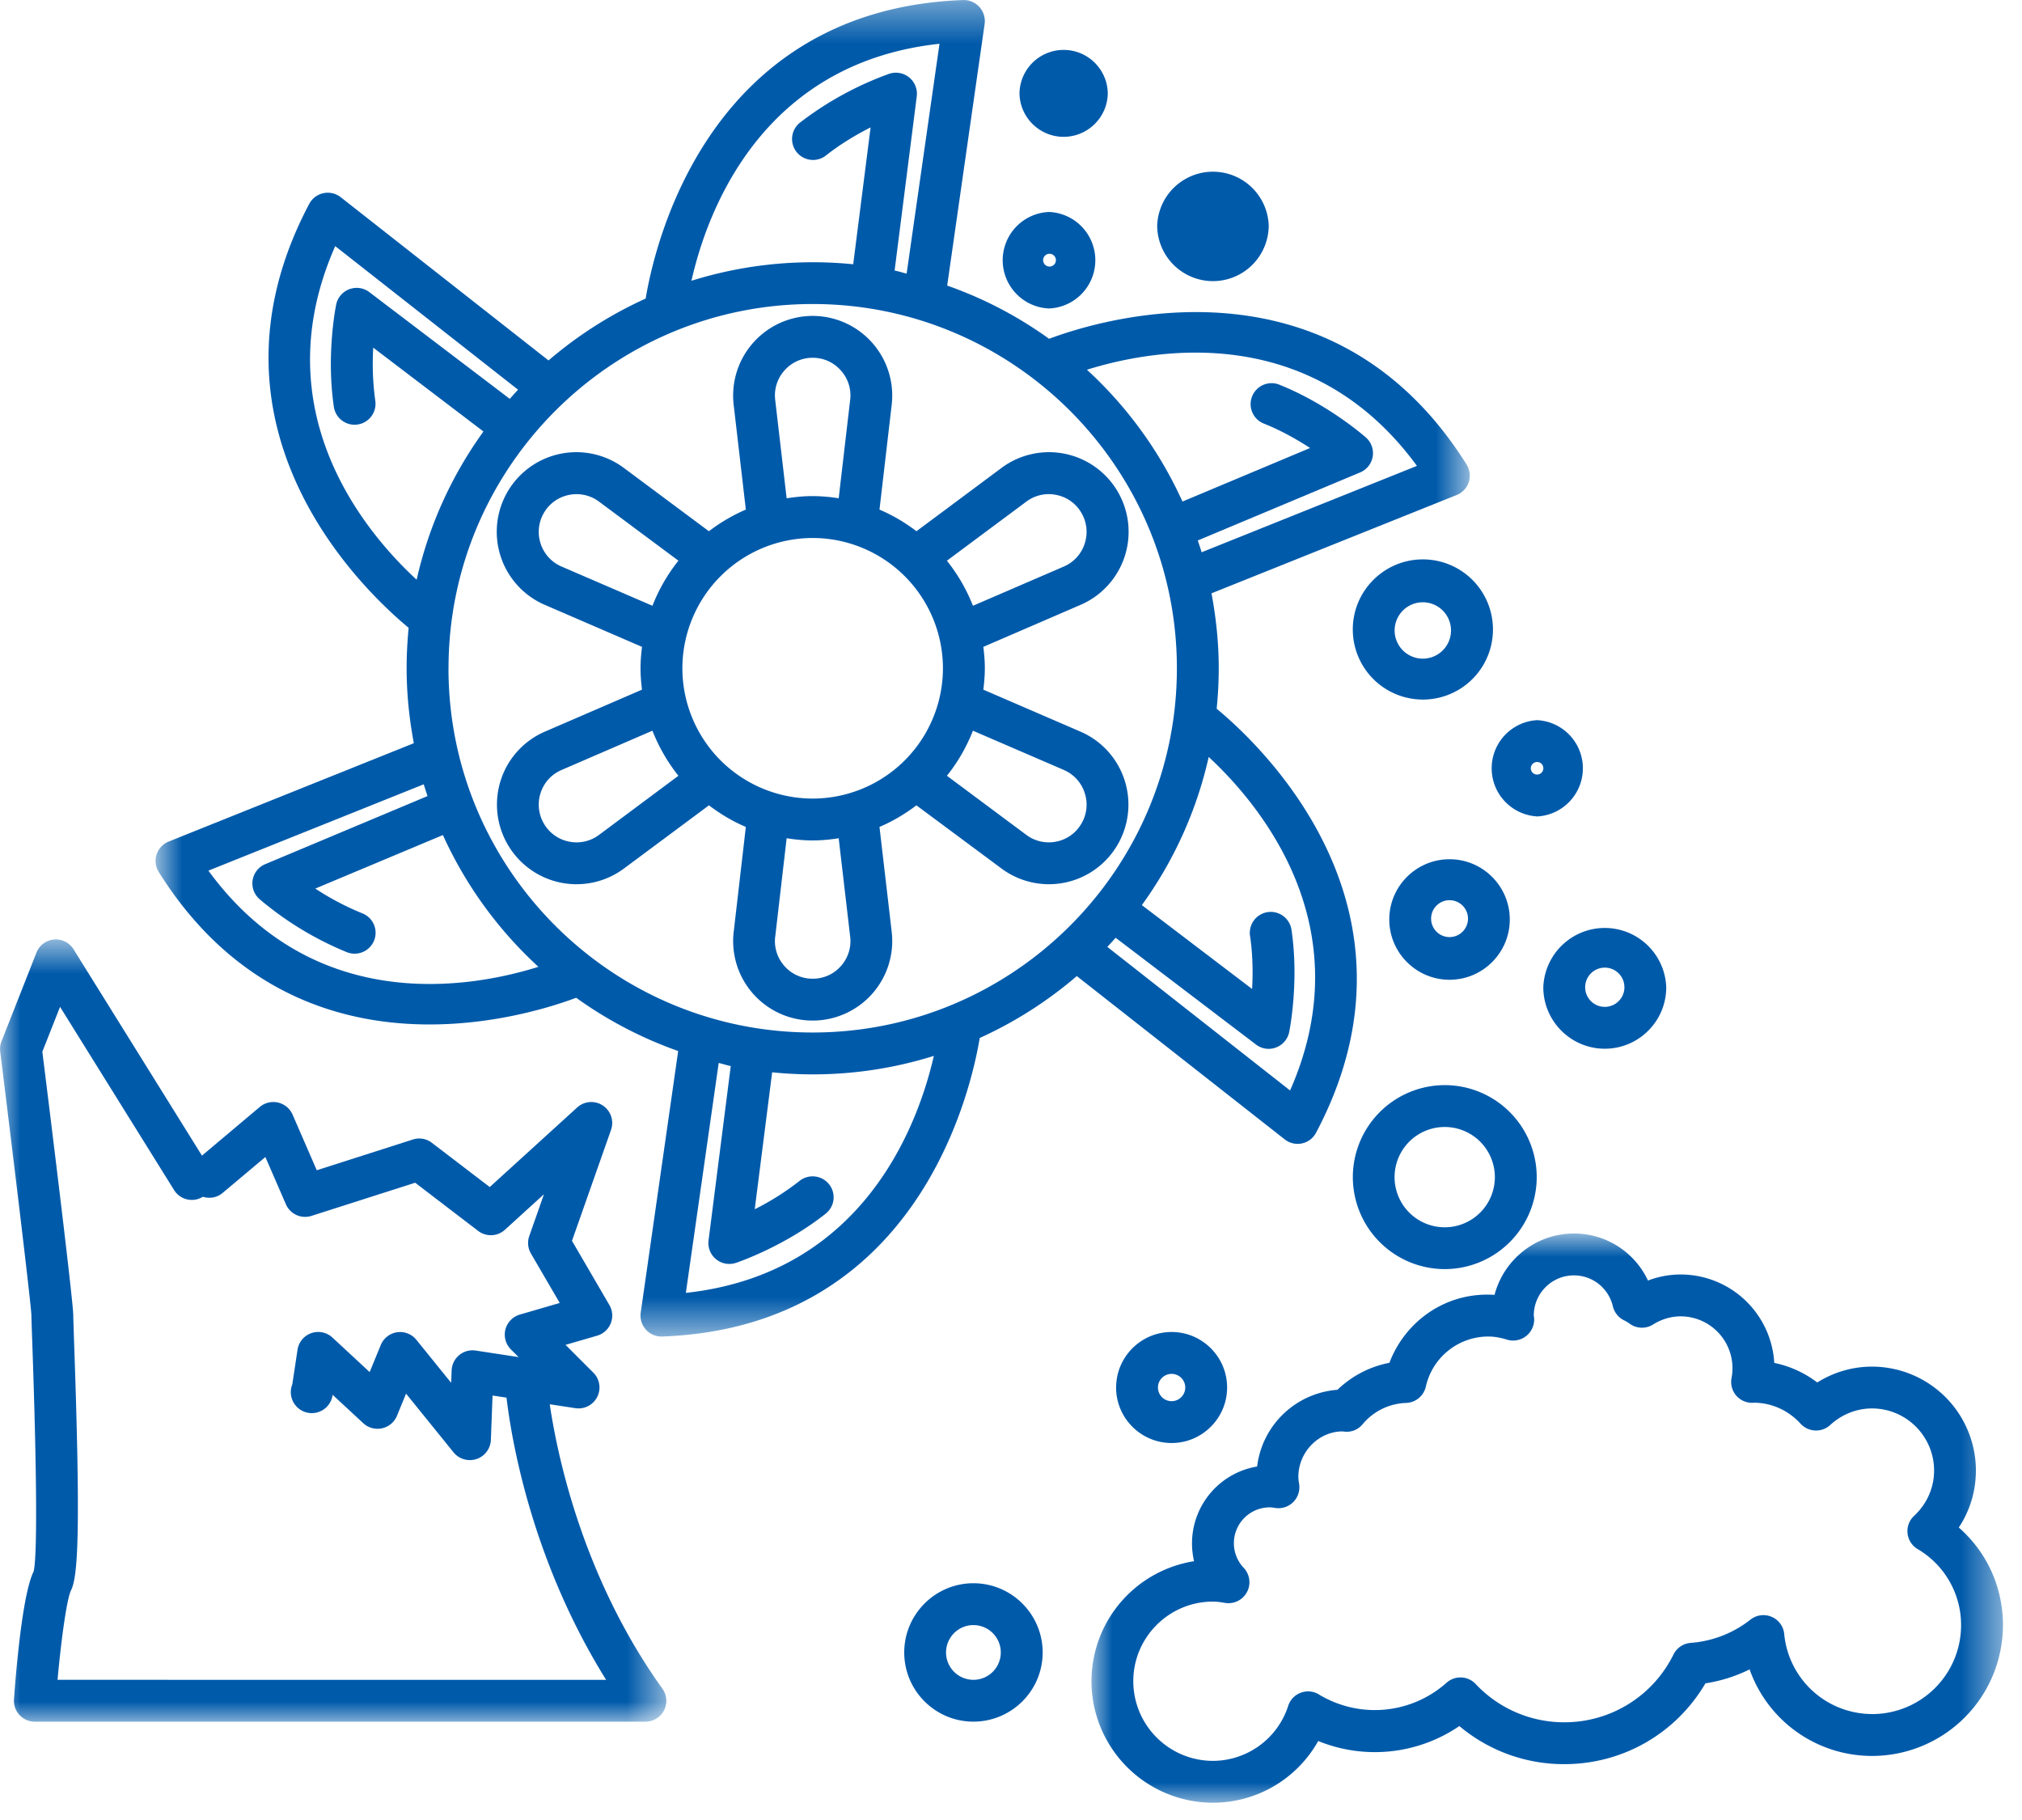 <svg xmlns="http://www.w3.org/2000/svg" xmlns:xlink="http://www.w3.org/1999/xlink" width="50" height="45" viewBox="0 0 50 45">
    <defs>
        <path id="a" d="M.848.428h32.496v33.045H.848z"/>
        <path id="c" d="M.99.926h22.54V15H.99z"/>
        <path id="e" d="M0 .657h16.474v19.34H0z"/>
    </defs>
    <g fill="none" fill-rule="evenodd">
        <g transform="translate(3 -.427)">
            <mask id="b" fill="#fff">
                <use xlink:href="#a"/>
            </mask>
            <path fill="#005AAA" d="M13.96 32.393l.812-5.684c.101.024.197.056.298.077l-.549 4.31a.516.516 0 0 0 .514.582.53.53 0 0 0 .163-.026c.05-.017 1.196-.405 2.22-1.217a.516.516 0 0 0 .083-.727.52.52 0 0 0-.728-.084 6.538 6.538 0 0 1-1.11.702l.431-3.386a9.99 9.99 0 0 0 3.998-.406c-.388 1.695-1.733 5.381-6.133 5.86M2.153 21.954l5.325-2.135c.03.098.062.194.094.291L3.56 21.793a.516.516 0 0 0-.143.865 8.06 8.06 0 0 0 2.162 1.313.52.52 0 0 0 .672-.29.517.517 0 0 0-.292-.672 6.63 6.63 0 0 1-1.162-.612l3.155-1.323a10.057 10.057 0 0 0 2.362 3.258c-1.648.517-5.529 1.222-8.16-2.377M5.29 6.513l4.521 3.55c-.07.073-.138.15-.205.226L6.133 7.65a.518.518 0 0 0-.82.307c-.01.05-.249 1.238-.057 2.53a.517.517 0 1 0 1.024-.152 6.585 6.585 0 0 1-.05-1.312l2.725 2.073a9.998 9.998 0 0 0-1.652 3.665c-1.274-1.175-3.81-4.179-2.014-8.247m14.943-5.006l-.813 5.685c-.1-.025-.196-.057-.297-.077l.548-4.31a.52.52 0 0 0-.677-.556 8.117 8.117 0 0 0-2.219 1.215.518.518 0 0 0 .643.812c.375-.297.775-.53 1.111-.7l-.43 3.384a10.064 10.064 0 0 0-4 .408c.382-1.695 1.72-5.383 6.134-5.86m11.806 10.437l-5.324 2.136c-.029-.098-.063-.195-.095-.292l4.014-1.682a.516.516 0 0 0 .143-.864c-.039-.034-.947-.833-2.162-1.314a.518.518 0 0 0-.382.962c.446.176.848.406 1.164.612l-3.156 1.324a10.057 10.057 0 0 0-2.362-3.259c1.648-.516 5.53-1.22 8.16 2.377m-3.137 15.443l-4.519-3.55c.07-.074.138-.15.206-.225l3.471 2.64a.51.51 0 0 0 .495.072.52.52 0 0 0 .325-.38c.01-.05.248-1.239.057-2.53a.518.518 0 1 0-1.025.152c.07.472.072.935.051 1.312l-2.726-2.074a9.974 9.974 0 0 0 1.653-3.663c1.271 1.18 3.801 4.191 2.012 8.246M8.091 16.951c0-4.966 4.04-9.007 9.005-9.007 4.966 0 9.006 4.041 9.006 9.007 0 4.964-4.04 9.005-9.006 9.005s-9.006-4.04-9.006-9.005m15.537 7.61l5.141 4.037a.515.515 0 0 0 .776-.165c2.933-5.542-1.363-9.578-2.458-10.482.032-.329.051-.663.051-1 0-.634-.067-1.252-.179-1.854l6.061-2.43a.516.516 0 0 0 .246-.756c-3.347-5.33-9.02-3.595-10.323-3.107a9.93 9.93 0 0 0-2.52-1.316l.926-6.47a.521.521 0 0 0-.532-.59c-6.283.233-7.62 6.001-7.85 7.381a10.09 10.09 0 0 0-2.402 1.53l-5.14-4.037a.519.519 0 0 0-.777.165C1.715 11.01 6.011 15.045 7.105 15.95c-.032.33-.05.663-.05 1.001 0 .633.066 1.251.178 1.852l-6.06 2.431a.517.517 0 0 0-.246.756c1.89 3.01 4.524 3.767 6.693 3.767 1.67 0 3.062-.448 3.628-.66a10.03 10.03 0 0 0 2.522 1.317l-.926 6.468a.514.514 0 0 0 .128.42c.098.11.238.171.384.171h.02c6.281-.233 7.62-6 7.851-7.382.874-.396 1.68-.912 2.4-1.53" mask="url(#b)"/>
        </g>
        <path fill="#005AAA" d="M19.17 23.158l.282-2.432c.211.033.424.054.644.054.22 0 .432-.021.643-.054l.284 2.432a.922.922 0 0 1-.23.729.922.922 0 0 1-.697.312.922.922 0 0 1-.697-.312.925.925 0 0 1-.23-.73zm-4.357-2.515a.925.925 0 0 1-.746.165.922.922 0 0 1-.619-.447.927.927 0 0 1-.078-.76.92.92 0 0 1 .516-.563l2.247-.971c.16.405.376.78.643 1.114l-1.963 1.462zm-.927-6.635a.927.927 0 0 1-.516-.563.928.928 0 0 1 .078-.761.924.924 0 0 1 .618-.446.927.927 0 0 1 .747.165l1.963 1.46a4.267 4.267 0 0 0-.642 1.115l-2.248-.97zm5.283-4.121a.923.923 0 0 1 .23-.728.923.923 0 0 1 .697-.313c.27 0 .517.112.696.313a.92.92 0 0 1 .231.728l-.284 2.433a4.269 4.269 0 0 0-.643-.054c-.22 0-.433.022-.644.054l-.283-2.433zm6.21 2.516a.92.92 0 0 1 .746-.165.922.922 0 0 1 .618.446.924.924 0 0 1 .078.76.925.925 0 0 1-.515.564l-2.247.97a4.301 4.301 0 0 0-.644-1.114l1.964-1.461zm.927 6.635a.92.92 0 0 1 .515.564.92.92 0 0 1-.078.759.92.92 0 0 1-.619.447.927.927 0 0 1-.745-.165l-1.964-1.462c.268-.333.484-.71.644-1.114l2.247.97zm-9.432-2.515a3.225 3.225 0 0 1 3.222-3.221 3.225 3.225 0 0 1 3.221 3.22 3.225 3.225 0 0 1-3.22 3.223 3.225 3.225 0 0 1-3.223-3.222zm4.691 8.052c.374-.42.55-.98.485-1.536l-.302-2.593c.328-.14.633-.321.913-.534l2.101 1.56a1.965 1.965 0 0 0 2.878-.593 1.97 1.97 0 0 0 .164-1.603 1.962 1.962 0 0 0-1.088-1.187l-2.4-1.037c.022-.174.037-.35.037-.53 0-.178-.015-.354-.037-.528l2.4-1.037a1.968 1.968 0 1 0-1.954-3.385l-2.1 1.563a4.253 4.253 0 0 0-.914-.535l.302-2.593a1.97 1.97 0 0 0-1.954-2.196 1.97 1.97 0 0 0-1.954 2.196l.301 2.593a4.277 4.277 0 0 0-.913.535l-2.1-1.563a1.968 1.968 0 1 0-1.954 3.385l2.4 1.037c-.022.174-.037.35-.037.529 0 .179.015.355.036.529l-2.399 1.037a1.962 1.962 0 0 0-1.088 1.187 1.97 1.97 0 0 0 1.47 2.546 1.965 1.965 0 0 0 1.573-.349l2.1-1.561c.28.213.584.395.912.534l-.3 2.593a1.965 1.965 0 0 0 1.953 2.195c.56 0 1.096-.24 1.47-.66zM25.94 6.275a.158.158 0 1 1 0 .315.158.158 0 0 1 0-.315m0 1.352a1.194 1.194 0 0 0 0-2.386 1.194 1.194 0 0 0 0 2.386M29.993 5.228a.344.344 0 1 1 0 0m0 1.723a1.38 1.38 0 0 0 1.38-1.378 1.38 1.38 0 0 0-2.758 0 1.38 1.38 0 0 0 1.378 1.378M26.301 3.383c.602 0 1.092-.489 1.092-1.09a1.092 1.092 0 0 0-2.183 0c0 .601.49 1.09 1.091 1.09M35.88 15.562a.697.697 0 1 1-1.393 0 .697.697 0 0 1 1.393 0m-2.428 0a1.733 1.733 0 1 0 1.732-1.731c-.955 0-1.732.777-1.732 1.731M35.389 22.735a.456.456 0 1 1 .911 0 .456.456 0 0 1-.911 0m1.945 0c0-.822-.668-1.49-1.49-1.49-.821 0-1.49.668-1.49 1.49 0 .821.669 1.49 1.49 1.49.822 0 1.49-.669 1.49-1.49M35.726 27.865a1.24 1.24 0 1 1-.002 2.48 1.24 1.24 0 0 1 .002-2.48m-2.273 1.239a2.276 2.276 0 0 0 2.273 2.275A2.277 2.277 0 0 0 38 29.104a2.276 2.276 0 0 0-2.274-2.274 2.276 2.276 0 0 0-2.273 2.274M39.684 23.925a.485.485 0 1 1-.001.97.485.485 0 0 1 0-.97m-1.52.485c0 .838.683 1.52 1.52 1.52.839 0 1.52-.681 1.52-1.52a1.521 1.521 0 0 0-3.04 0M38.01 18.84c.085 0 .154.07.154.156a.155.155 0 1 1-.155-.155m0 1.346a1.192 1.192 0 0 0 0-2.381 1.192 1.192 0 0 0 0 2.38M24.07 41.534a.676.676 0 1 1 .001-1.353.676.676 0 0 1 0 1.353m0-2.388c-.943 0-1.711.768-1.711 1.712s.768 1.71 1.71 1.71c.945 0 1.713-.766 1.713-1.71s-.768-1.712-1.712-1.712M29.309 34.306a.337.337 0 1 1-.675.002.337.337 0 0 1 .675-.002m-1.71 0c0 .757.616 1.373 1.373 1.373.756 0 1.372-.616 1.372-1.373 0-.756-.616-1.372-1.372-1.372-.757 0-1.372.616-1.372 1.372"/>
        <g transform="translate(26 29.573)">
            <mask id="d" fill="#fff">
                <use xlink:href="#c"/>
            </mask>
            <path fill="#005AAA" d="M20.295 12.807a2.186 2.186 0 0 1-2.175-1.98.513.513 0 0 0-.312-.424.515.515 0 0 0-.523.07 2.715 2.715 0 0 1-1.479.575.518.518 0 0 0-.423.285 3.003 3.003 0 0 1-2.7 1.678 2.995 2.995 0 0 1-2.193-.947.517.517 0 0 0-.723-.028 2.667 2.667 0 0 1-3.148.29.511.511 0 0 0-.45-.047.512.512 0 0 0-.314.325 1.962 1.962 0 0 1-1.862 1.361 1.972 1.972 0 0 1-1.969-1.97c0-1.084.883-1.968 1.97-1.968.104 0 .205.017.305.033a.518.518 0 0 0 .456-.867.886.886 0 0 1 .645-1.496c.047 0 .092.008.137.015a.518.518 0 0 0 .588-.592c-.009-.058-.019-.116-.019-.176 0-.619.504-1.123 1.09-1.125l.078.008a.506.506 0 0 0 .42-.185 1.462 1.462 0 0 1 1.077-.527.519.519 0 0 0 .487-.403 1.584 1.584 0 0 1 1.551-1.239c.137 0 .284.024.46.078a.52.52 0 0 0 .667-.53 1.493 1.493 0 0 0-.009-.066c0-.547.445-.994.993-.994.461 0 .856.315.963.765a.522.522 0 0 0 .275.346c.05.023.094.05.137.082a.519.519 0 0 0 .585.02c.207-.13.443-.2.681-.2a1.283 1.283 0 0 1 1.257 1.523.516.516 0 0 0 .563.612c.436.006.843.19 1.144.52a.515.515 0 0 0 .36.167.512.512 0 0 0 .372-.135c.287-.264.654-.41 1.034-.41.846 0 1.535.69 1.535 1.535 0 .426-.176.824-.493 1.12a.515.515 0 0 0 .086.822 2.178 2.178 0 0 1 1.075 1.88 2.2 2.2 0 0 1-2.199 2.2m2.142-4.613c.276-.415.423-.9.423-1.409a2.572 2.572 0 0 0-2.569-2.569c-.48 0-.948.137-1.354.392a2.63 2.63 0 0 0-1.063-.484 2.32 2.32 0 0 0-2.313-2.186c-.277 0-.55.051-.81.15a2.016 2.016 0 0 0-1.83-1.163c-.942 0-1.736.646-1.964 1.517-1.177-.08-2.198.627-2.6 1.68a2.536 2.536 0 0 0-1.284.667 2.164 2.164 0 0 0-1.987 1.897 1.927 1.927 0 0 0-1.559 2.341A3.008 3.008 0 0 0 .99 11.995 3.008 3.008 0 0 0 3.993 15a2.986 2.986 0 0 0 2.604-1.526 3.707 3.707 0 0 0 3.49-.37 4.008 4.008 0 0 0 2.595.942c1.45 0 2.762-.759 3.49-1.998a3.729 3.729 0 0 0 1.092-.345 3.21 3.21 0 0 0 3.031 2.14 3.238 3.238 0 0 0 3.234-3.235c0-.939-.399-1.806-1.092-2.413" mask="url(#d)"/>
        </g>
        <g transform="translate(0 22.573)">
            <mask id="f" fill="#fff">
                <use xlink:href="#e"/>
            </mask>
            <path fill="#005AAA" d="M1.423 18.961c.09-.989.227-2 .334-2.214.172-.346.24-1.47.073-6.196-.01-.32-.018-.537-.018-.596 0-.345-.565-4.918-.765-6.524l.438-1.109 2.82 4.53c.15.242.47.316.713.165a.51.51 0 0 0 .482-.09l1.062-.893.508 1.17c.107.244.38.367.633.286l2.563-.82 1.557 1.191c.2.152.478.141.663-.028l.965-.878-.363 1.033a.518.518 0 0 0 .041.433l.712 1.222-.985.287a.52.52 0 0 0-.358.368.519.519 0 0 0 .136.494l.19.19-1.06-.162a.517.517 0 0 0-.596.493l-.012.304-.86-1.063a.52.52 0 0 0-.477-.187.52.52 0 0 0-.404.317l-.274.668-.92-.853a.517.517 0 0 0-.864.303l-.129.854a.519.519 0 1 0 .997.258l.76.704a.52.52 0 0 0 .831-.184l.225-.549 1.177 1.455a.52.52 0 0 0 .92-.306l.042-1.102.345.052c.128 1.076.632 4.041 2.463 6.977H1.423zm12.171-6.813l.637.097a.518.518 0 0 0 .443-.877l-.689-.689.781-.227a.518.518 0 0 0 .303-.758l-.925-1.587.966-2.744a.518.518 0 0 0-.837-.554L12.11 6.777l-1.43-1.093a.511.511 0 0 0-.472-.082l-2.375.76-.599-1.378a.52.52 0 0 0-.808-.189L4.994 6 1.82.901A.515.515 0 0 0 .9.985l-.863 2.19a.507.507 0 0 0-.032.252C.298 5.79.767 9.651.777 9.955c0 .063.007.292.02.632.15 4.292.094 5.484.034 5.697-.283.566-.443 2.561-.485 3.158a.516.516 0 0 0 .516.554h15.095a.515.515 0 0 0 .421-.818c-1.962-2.738-2.593-5.742-2.784-7.03z" mask="url(#f)"/>
        </g>
    </g>
</svg>

